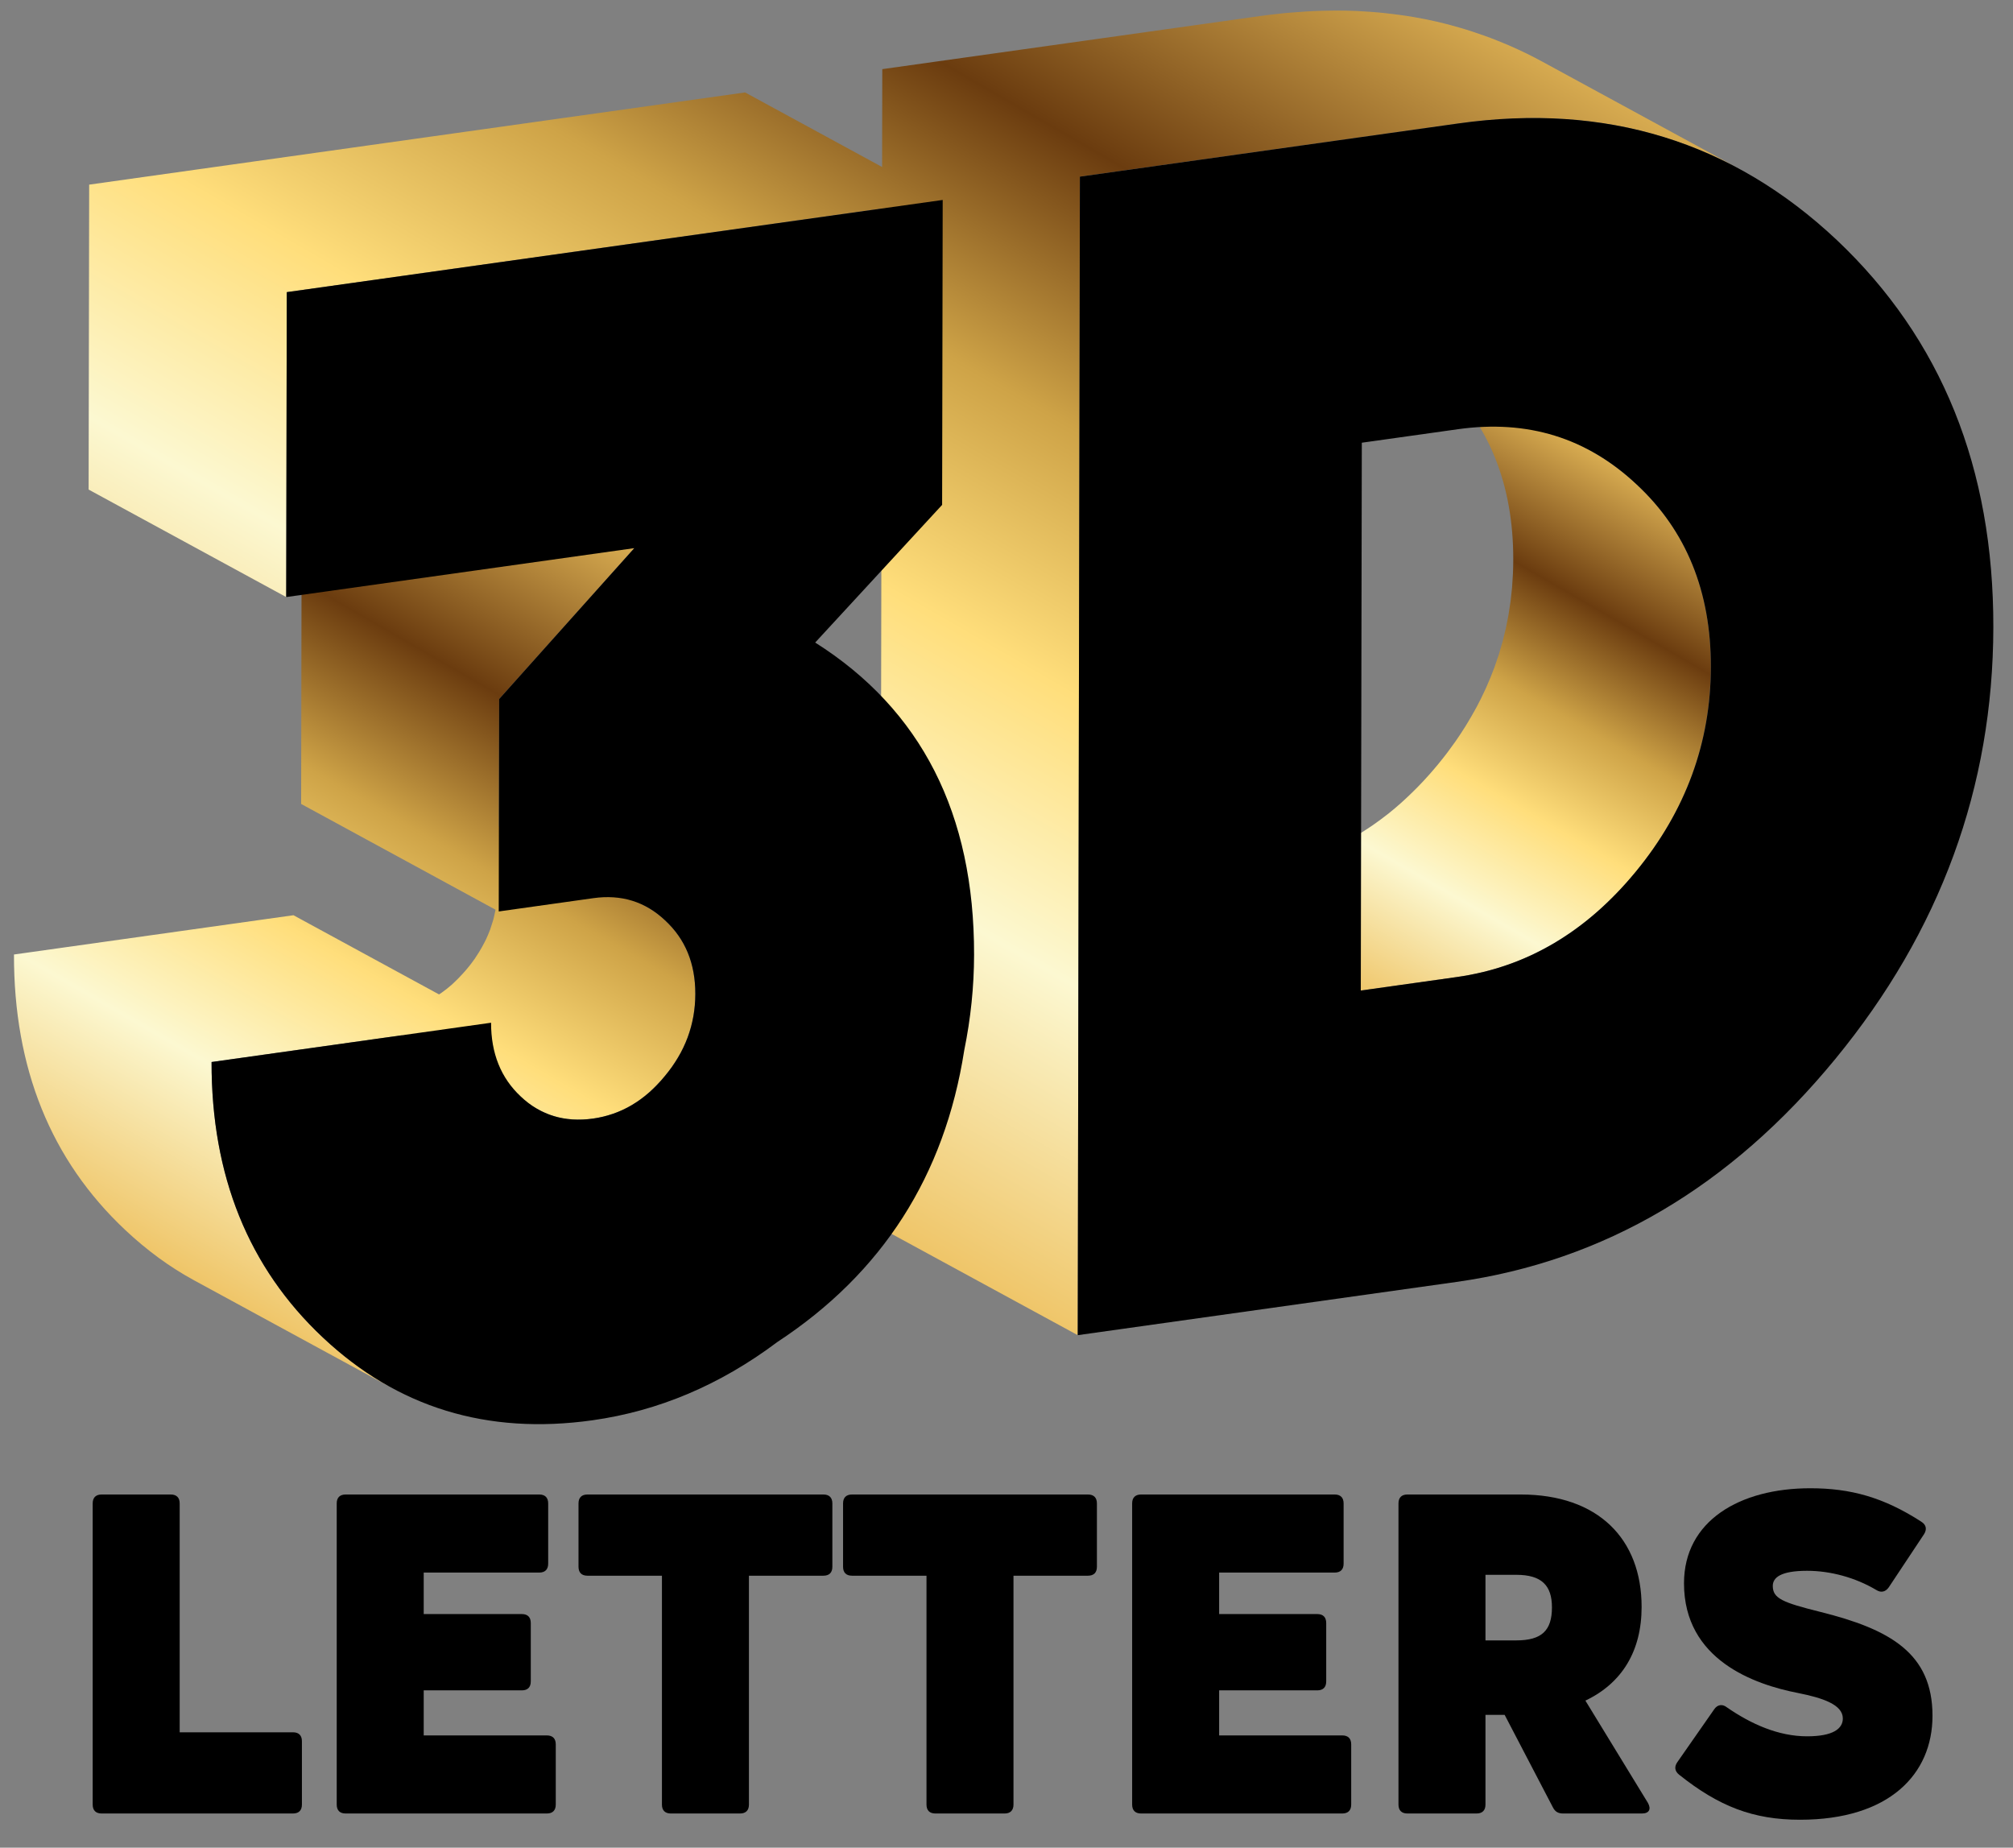 <?xml version="1.0" encoding="utf-8"?>
<!-- Generator: Adobe Illustrator 16.0.0, SVG Export Plug-In . SVG Version: 6.00 Build 0)  -->
<!DOCTYPE svg PUBLIC "-//W3C//DTD SVG 1.1//EN" "http://www.w3.org/Graphics/SVG/1.1/DTD/svg11.dtd">
<svg version="1.1" id="Layer_1" xmlns="http://www.w3.org/2000/svg" xmlns:xlink="http://www.w3.org/1999/xlink" x="0px" y="0px"
	 width="602.582px" height="553.078px" viewBox="0 0 602.582 553.078" enable-background="new 0 0 602.582 553.078"
	 xml:space="preserve">
<rect x="0" y="0" width="602.582" height="553.078" fill="#808080" stroke="none"/>
<g>
	<path d="M30.416,542.842c-1.736,0-2.671-0.936-2.671-2.672v-90.143c0-1.736,0.935-2.67,2.671-2.67h20.7
		c1.736,0,2.671,0.934,2.671,2.67v68.51h33.92c1.736,0,2.671,0.934,2.671,2.67v18.963c0,1.736-0.935,2.672-2.671,2.672H30.416z"/>
	<path d="M126.836,519.471h36.858c1.736,0,2.671,0.936,2.671,2.672v18.027c0,1.736-0.935,2.672-2.671,2.672h-60.229
		c-1.736,0-2.671-0.936-2.671-2.672v-90.143c0-1.736,0.935-2.67,2.671-2.67h57.959c1.736,0,2.671,0.934,2.671,2.67v18.029
		c0,1.736-0.935,2.67-2.671,2.67h-34.588v12.42h29.38c1.736,0,2.671,0.936,2.671,2.672v17.494c0,1.736-0.935,2.67-2.671,2.67h-29.38
		V519.471z"/>
	<path d="M246.492,447.357c1.736,0,2.671,0.934,2.671,2.67v18.963c0,1.736-0.935,2.672-2.671,2.672h-22.302v68.508
		c0,1.736-0.935,2.672-2.671,2.672h-20.7c-1.736,0-2.671-0.936-2.671-2.672v-68.508h-22.302c-1.736,0-2.671-0.936-2.671-2.672
		v-18.963c0-1.736,0.935-2.67,2.671-2.67H246.492z"/>
	<path d="M325.683,447.357c1.736,0,2.671,0.934,2.671,2.67v18.963c0,1.736-0.935,2.672-2.671,2.672h-22.302v68.508
		c0,1.736-0.935,2.672-2.671,2.672h-20.699c-1.736,0-2.671-0.936-2.671-2.672v-68.508h-22.302c-1.736,0-2.671-0.936-2.671-2.672
		v-18.963c0-1.736,0.935-2.67,2.671-2.67H325.683z"/>
	<path d="M364.945,519.471h36.858c1.736,0,2.671,0.936,2.671,2.672v18.027c0,1.736-0.935,2.672-2.671,2.672h-60.229
		c-1.736,0-2.671-0.936-2.671-2.672v-90.143c0-1.736,0.935-2.67,2.671-2.67h57.958c1.736,0,2.671,0.934,2.671,2.67v18.029
		c0,1.736-0.935,2.67-2.671,2.67h-34.588v12.42h29.38c1.736,0,2.671,0.936,2.671,2.672v17.494c0,1.736-0.935,2.67-2.671,2.67h-29.38
		V519.471z"/>
	<path d="M467.908,542.842c-1.469,0-2.404-0.535-3.072-1.869l-14.422-27.645h-5.744v26.842c0,1.736-0.934,2.672-2.67,2.672h-20.7
		c-1.735,0-2.671-0.936-2.671-2.672v-90.143c0-1.736,0.936-2.67,2.671-2.67h33.92c23.236,0,36.191,13.354,36.191,33.652
		c0,13.221-5.877,22.836-16.828,28.045l18.697,30.582c1.068,1.869,0.4,3.205-1.736,3.205H467.908z M444.67,471.395v19.631h9.215
		c7.613,0,10.684-2.938,10.684-9.881c0-6.545-3.07-9.75-10.684-9.75H444.67z"/>
	<path d="M538.82,544.711c-14.023,0-24.307-4.006-36.191-13.488c-1.336-1.068-1.469-2.404-0.535-3.738l11.086-15.893
		c0.934-1.336,2.402-1.602,3.738-0.533c7.346,5.074,15.492,8.68,24.039,8.68c7.744,0,10.684-2.27,10.684-5.342
		c0-4.141-6.01-6.143-13.355-7.611c-13.088-2.539-34.188-9.883-34.188-32.854c0-18.695,16.693-28.445,37.793-28.445
		c12.02,0,21.902,2.672,33.254,10.018c1.469,0.934,1.734,2.27,0.801,3.738l-10.551,15.893c-0.934,1.334-2.27,1.736-3.738,0.801
		c-6.277-3.74-13.756-5.742-20.699-5.742c-7.881,0-10.283,2.002-10.283,4.541c0,3.738,2.938,4.939,14.154,7.744
		c20.967,5.209,33.654,12.42,33.654,31.117C578.482,531.09,565.529,544.711,538.82,544.711z"/>
</g>
<g>
	<g>
		<linearGradient id="SVGID_1_" gradientUnits="userSpaceOnUse" x1="391.961" y1="289.59" x2="479.98" y2="137.138">
			<stop  offset="0" style="stop-color:#E5C47D"/>
			<stop  offset="0" style="stop-color:#EFC568"/>
			<stop  offset="0.228" style="stop-color:#FCF8D1"/>
			<stop  offset="0.414" style="stop-color:#FFDE7B"/>
			<stop  offset="0.586" style="stop-color:#CEA347"/>
			<stop  offset="0.772" style="stop-color:#6B3C0F"/>
			<stop  offset="1" style="stop-color:#D8AC51"/>
		</linearGradient>
		<path fill="url(#SVGID_1_)" d="M507.797,228.144c0.217-0.691,0.41-1.392,0.617-2.087c0.176-0.605,0.369-1.206,0.527-1.817
			c0.209-0.781,0.393-1.567,0.576-2.354c0.133-0.534,0.275-1.068,0.391-1.607c0.193-0.845,0.344-1.697,0.51-2.55
			c0.092-0.486,0.201-0.972,0.293-1.463c0.15-0.897,0.275-1.799,0.408-2.704c0.066-0.453,0.15-0.908,0.209-1.363
			c0.133-1.01,0.225-2.031,0.326-3.045c0.033-0.361,0.082-0.713,0.117-1.072c0.092-1.054,0.148-2.118,0.207-3.181
			c0.018-0.336,0.051-0.666,0.059-0.998c0.068-1.4,0.102-2.807,0.102-4.226c0.041-22.636-7.363-40.845-22.205-54.649
			c-4.34-4.084-8.932-7.442-13.789-10.082c-19.715-10.726-39.43-21.452-59.147-32.181c4.853,2.64,9.448,6.001,13.788,10.087
			c14.836,13.802,22.244,32.01,22.201,54.646c-0.004,1.419-0.037,2.828-0.096,4.226c-0.016,0.394-0.055,0.78-0.074,1.175
			c-0.059,1.001-0.109,2.005-0.193,2.997c-0.041,0.463-0.107,0.918-0.148,1.379c-0.098,0.916-0.18,1.834-0.297,2.742
			c-0.055,0.428-0.135,0.849-0.197,1.273c-0.133,0.935-0.262,1.872-0.426,2.802c-0.074,0.409-0.166,0.816-0.24,1.227
			c-0.176,0.931-0.352,1.864-0.553,2.784c-0.1,0.455-0.225,0.902-0.334,1.351c-0.203,0.874-0.404,1.749-0.637,2.615
			c-0.127,0.457-0.271,0.914-0.406,1.369c-0.238,0.85-0.475,1.701-0.738,2.54c-0.162,0.505-0.346,1-0.514,1.5
			c-0.268,0.787-0.518,1.572-0.805,2.35c-0.021,0.061-0.051,0.119-0.072,0.179c-0.656,1.787-1.389,3.548-2.164,5.298
			c-0.162,0.365-0.32,0.733-0.484,1.098c-0.799,1.739-1.646,3.462-2.553,5.167c-0.191,0.361-0.398,0.72-0.6,1.079
			c-0.662,1.206-1.352,2.4-2.072,3.585c-0.252,0.419-0.5,0.841-0.764,1.258c-0.926,1.479-1.887,2.947-2.9,4.399
			c-0.607,0.87-1.244,1.728-1.883,2.587c-0.199,0.271-0.393,0.542-0.594,0.814c-0.863,1.137-1.754,2.262-2.674,3.383
			c-0.891,1.083-1.795,2.139-2.707,3.17c-1.164,1.319-2.352,2.581-3.551,3.808c-0.346,0.351-0.693,0.691-1.041,1.035
			c-0.922,0.918-1.854,1.807-2.794,2.673c-0.354,0.325-0.708,0.653-1.061,0.968c-1.263,1.123-2.537,2.212-3.834,3.243
			c-0.197,0.159-0.402,0.303-0.601,0.457c-1.131,0.883-2.274,1.73-3.433,2.544c-0.354,0.252-0.714,0.497-1.07,0.743
			c-1.607,1.095-3.234,2.135-4.892,3.101c-0.228,0.129-0.459,0.25-0.688,0.38c-1.635,0.931-3.291,1.801-4.974,2.603
			c-0.169,0.081-0.334,0.167-0.503,0.25c-1.564,0.733-3.159,1.402-4.768,2.029c-0.374,0.146-0.752,0.284-1.127,0.423
			c-1.523,0.565-3.062,1.089-4.621,1.559c-0.133,0.042-0.263,0.087-0.396,0.127c-1.66,0.493-3.351,0.912-5.056,1.292
			c-0.413,0.096-0.829,0.184-1.242,0.269c-1.729,0.359-3.47,0.683-5.239,0.931l-28.773,4.042l59.15,32.18l28.775-4.044
			c1.766-0.248,3.502-0.571,5.227-0.929c0.424-0.09,0.85-0.18,1.271-0.273c1.693-0.38,3.373-0.799,5.027-1.285
			c0.154-0.046,0.309-0.101,0.459-0.148c1.537-0.461,3.047-0.979,4.545-1.533c0.389-0.146,0.781-0.29,1.17-0.44
			c1.598-0.622,3.18-1.286,4.736-2.019c0.059-0.022,0.109-0.044,0.164-0.066c0.129-0.061,0.246-0.136,0.379-0.196
			c1.67-0.802,3.32-1.667,4.947-2.594c0.227-0.127,0.459-0.248,0.686-0.38c1.66-0.962,3.279-2.006,4.891-3.099
			c0.168-0.113,0.334-0.207,0.502-0.317c0.191-0.136,0.383-0.29,0.574-0.424c1.17-0.826,2.33-1.686,3.473-2.583
			c0.184-0.138,0.367-0.268,0.543-0.409c1.311-1.041,2.596-2.142,3.873-3.276c0.117-0.108,0.25-0.203,0.367-0.313
			c0.217-0.19,0.418-0.403,0.627-0.595c0.969-0.894,1.928-1.81,2.879-2.752c0.326-0.324,0.652-0.643,0.977-0.977
			c1.211-1.233,2.404-2.5,3.572-3.821c0.025-0.036,0.059-0.067,0.092-0.102c0.877-0.998,1.754-2.022,2.621-3.074
			c0.91-1.116,1.805-2.243,2.664-3.376c0.258-0.342,0.5-0.69,0.76-1.035c0.551-0.749,1.109-1.496,1.645-2.251
			c0.016-0.033,0.041-0.064,0.059-0.096c1.035-1.469,2.002-2.959,2.938-4.457c0.242-0.391,0.477-0.781,0.717-1.171
			c0.736-1.219,1.445-2.448,2.129-3.681c0.125-0.24,0.275-0.474,0.41-0.711c0.049-0.103,0.1-0.205,0.15-0.307
			c0.908-1.711,1.77-3.443,2.563-5.192c0.166-0.359,0.324-0.722,0.484-1.081c0.768-1.744,1.502-3.501,2.16-5.281
			c0.018-0.052,0.043-0.104,0.059-0.159c0.01-0.017,0.018-0.038,0.018-0.054c0.234-0.622,0.434-1.25,0.643-1.874
			C507.355,229.465,507.588,228.808,507.797,228.144z"/>
		<linearGradient id="SVGID_2_" gradientUnits="userSpaceOnUse" x1="136.227" y1="294.022" x2="337.766" y2="-55.054">
			<stop  offset="0" style="stop-color:#E5C47D"/>
			<stop  offset="0" style="stop-color:#EFC568"/>
			<stop  offset="0.228" style="stop-color:#FCF8D1"/>
			<stop  offset="0.414" style="stop-color:#FFDE7B"/>
			<stop  offset="0.586" style="stop-color:#CEA347"/>
			<stop  offset="0.772" style="stop-color:#6B3C0F"/>
			<stop  offset="1" style="stop-color:#D8AC51"/>
		</linearGradient>
		<path fill="url(#SVGID_2_)" d="M443.344,36.146c0.703-0.071,1.402-0.123,2.102-0.188c1.564-0.136,3.121-0.253,4.666-0.345
			c0.76-0.043,1.516-0.087,2.266-0.119c1.615-0.073,3.223-0.113,4.822-0.131c0.588-0.009,1.176-0.029,1.76-0.029
			c2.135-0.002,4.264,0.042,6.367,0.131c0.484,0.023,0.951,0.061,1.436,0.09c1.652,0.085,3.289,0.2,4.918,0.342
			c0.701,0.064,1.402,0.14,2.104,0.213c1.443,0.154,2.887,0.33,4.322,0.528c0.668,0.094,1.336,0.184,1.996,0.284
			c1.777,0.273,3.547,0.582,5.291,0.929c0.268,0.052,0.535,0.094,0.803,0.148c2.012,0.411,4.006,0.876,5.977,1.379
			c0.609,0.157,1.209,0.33,1.818,0.495c1.27,0.344,2.539,0.703,3.799,1.089c0.693,0.213,1.395,0.438,2.086,0.664
			c1.186,0.384,2.363,0.789,3.531,1.208c0.686,0.25,1.369,0.492,2.055,0.749c1.242,0.472,2.471,0.975,3.697,1.488
			c0.576,0.238,1.152,0.463,1.719,0.709c1.779,0.774,3.549,1.582,5.293,2.442c1.561,0.766,3.105,1.567,4.641,2.404
			c-19.707-10.728-39.424-21.453-59.141-32.179c-1.529-0.831-3.061-1.625-4.613-2.385c-0.008-0.01-0.025-0.015-0.033-0.021
			c-1.754-0.86-3.523-1.666-5.301-2.44c-0.559-0.244-1.127-0.467-1.695-0.701c-1.234-0.521-2.486-1.024-3.738-1.5
			c-0.662-0.253-1.33-0.493-1.998-0.73c-1.195-0.43-2.396-0.843-3.605-1.235c-0.672-0.219-1.344-0.434-2.02-0.643
			c-1.275-0.392-2.561-0.753-3.85-1.104c-0.439-0.119-0.873-0.263-1.314-0.375c-0.158-0.042-0.32-0.071-0.475-0.11
			c-1.98-0.507-3.973-0.975-5.984-1.382c-0.26-0.052-0.525-0.092-0.785-0.148c-1.756-0.342-3.527-0.655-5.307-0.929
			c-0.659-0.102-1.319-0.188-1.98-0.28c-1.448-0.2-2.903-0.377-4.366-0.534c-0.684-0.071-1.368-0.142-2.058-0.207
			c-1.661-0.148-3.332-0.263-5.017-0.353c-0.446-0.025-0.887-0.063-1.333-0.079c-2.122-0.092-4.262-0.138-6.417-0.134
			c-0.543,0-1.094,0.019-1.641,0.025c-1.64,0.021-3.289,0.063-4.949,0.136c-0.727,0.031-1.457,0.071-2.188,0.117
			c-1.575,0.092-3.164,0.209-4.756,0.349c-0.678,0.061-1.354,0.111-2.034,0.18c-2.241,0.228-4.493,0.484-6.768,0.803L264.107,20.696
			l-0.056,29.289l-41.012-22.313L26.693,55.268l-0.169,91.275l59.15,32.176l0.171-91.273l178.183-25.044l-0.566,305.08
			l59.153,32.178l0.643-346.786l113.337-15.929C438.863,36.626,441.109,36.368,443.344,36.146z"/>
		<linearGradient id="SVGID_3_" gradientUnits="userSpaceOnUse" x1="56.629" y1="382.43" x2="184.49" y2="160.967">
			<stop  offset="0" style="stop-color:#E5C47D"/>
			<stop  offset="0" style="stop-color:#EFC568"/>
			<stop  offset="0.228" style="stop-color:#FCF8D1"/>
			<stop  offset="0.414" style="stop-color:#FFDE7B"/>
			<stop  offset="0.586" style="stop-color:#CEA347"/>
			<stop  offset="0.772" style="stop-color:#6B3C0F"/>
			<stop  offset="1" style="stop-color:#D8AC51"/>
		</linearGradient>
		<path fill="url(#SVGID_3_)" d="M207.271,305.506c0.094-0.439,0.213-0.871,0.29-1.318c0.123-0.701,0.198-1.422,0.282-2.137
			c0.046-0.381,0.115-0.756,0.148-1.143c0.096-1.107,0.146-2.228,0.148-3.365c0.019-9.153-3.02-16.497-9.094-22.083
			c-1.732-1.63-3.569-2.97-5.505-4.025l-44.196-24.042l0.071-38.143l40.461-45.173l-59.151-32.179l-40.463,45.178l-0.117,63.575
			l58.199,31.661c-0.069,0.361-0.161,0.716-0.238,1.075c-0.134,0.607-0.247,1.219-0.409,1.815c-0.134,0.492-0.309,0.971-0.461,1.457
			c-0.175,0.555-0.332,1.109-0.532,1.656c-0.061,0.161-0.134,0.313-0.194,0.472c-0.301,0.778-0.628,1.553-0.985,2.314
			c-0.136,0.292-0.284,0.58-0.428,0.868c-0.258,0.516-0.536,1.024-0.818,1.529c-0.584,1.046-1.214,2.074-1.907,3.085
			c-0.117,0.171-0.215,0.344-0.332,0.511c-0.695,0.983-1.436,1.953-2.233,2.9c-0.499,0.607-1.014,1.161-1.529,1.725
			c-0.764,0.841-1.546,1.634-2.35,2.381c-0.201,0.184-0.395,0.39-0.597,0.569c-1.01,0.901-2.055,1.722-3.124,2.478
			c-0.256,0.184-0.523,0.342-0.782,0.515l-43.575-23.704L4.182,285.715c-0.063,34.031,11.035,61.537,33.322,82.476
			c6.465,6.082,13.318,11.092,20.565,15.037c19.719,10.725,39.435,21.447,59.151,32.174c-7.246-3.939-14.103-8.953-20.565-15.033
			c-22.285-20.938-33.385-48.447-33.322-82.473l56.959-8.008c13.696,7.451,27.392,14.904,41.087,22.354
			c0.288,0.154,0.578,0.305,0.87,0.449c0.125,0.064,0.261,0.109,0.388,0.168c0.44,0.207,0.887,0.396,1.335,0.574
			c0.242,0.096,0.484,0.199,0.73,0.285c0.518,0.186,1.048,0.346,1.58,0.498c0.148,0.039,0.288,0.096,0.437,0.133
			c0.033,0.012,0.069,0.014,0.1,0.02c0.764,0.195,1.542,0.354,2.333,0.471c0.171,0.029,0.349,0.043,0.522,0.066
			c0.624,0.082,1.256,0.143,1.896,0.182c0.259,0.012,0.522,0.021,0.783,0.027c0.597,0.02,1.2,0.018,1.811-0.006
			c0.251-0.01,0.499-0.012,0.754-0.025c0.849-0.051,1.711-0.129,2.589-0.252c0.943-0.131,1.868-0.314,2.782-0.525
			c0.27-0.063,0.534-0.139,0.804-0.205c0.659-0.172,1.311-0.365,1.955-0.576c0.273-0.09,0.549-0.176,0.822-0.277
			c0.741-0.268,1.473-0.563,2.193-0.887c0.129-0.059,0.261-0.105,0.39-0.166c0.031-0.014,0.065-0.025,0.096-0.043
			c0.836-0.393,1.657-0.832,2.462-1.303c0.208-0.119,0.407-0.26,0.613-0.389c0.497-0.303,0.998-0.604,1.484-0.938
			c0.087-0.063,0.171-0.145,0.261-0.209c1.063-0.748,2.097-1.564,3.105-2.463c0.052-0.043,0.106-0.078,0.156-0.125
			c0.159-0.143,0.305-0.318,0.463-0.467c0.791-0.736,1.563-1.52,2.318-2.348c0.152-0.164,0.315-0.299,0.465-0.467
			c0.363-0.416,0.72-0.838,1.077-1.271c0.795-0.947,1.534-1.91,2.225-2.891c0.031-0.041,0.067-0.078,0.094-0.121
			c0.1-0.141,0.173-0.291,0.269-0.436c0.682-1,1.308-2.016,1.884-3.047c0.096-0.176,0.219-0.334,0.313-0.508
			c0.18-0.336,0.332-0.678,0.501-1.018c0.148-0.293,0.298-0.582,0.436-0.879c0.359-0.768,0.687-1.545,0.991-2.33
			c0.057-0.148,0.125-0.297,0.182-0.449c0.013-0.027,0.025-0.055,0.035-0.084c0.201-0.549,0.355-1.107,0.528-1.66
			c0.142-0.457,0.309-0.906,0.434-1.369C207.017,306.768,207.135,306.135,207.271,305.506z"/>
	</g>
	<g>
		<path d="M549.834,71.844c31.328,29.616,46.953,68.268,46.861,115.947c-0.084,47.855-15.859,90.92-47.313,129.207
			c-31.451,38.291-69.256,60.523-113.43,66.734L322.616,399.66l0.643-346.786l113.337-15.929
			C480.77,30.74,518.516,42.378,549.834,71.844z M489.725,260.853c14.893-18.13,22.371-38.541,22.414-61.175
			c0.041-22.636-7.363-40.845-22.205-54.649c-14.857-13.974-32.678-19.479-53.508-16.551l-28.773,4.042l-0.305,163.983l28.775-4.044
			C456.957,289.53,474.809,279.014,489.725,260.853"/>
	</g>
	<g>
		<path d="M282.192,59.853l-0.171,91.273l-37.999,41.212c31.782,20.098,47.642,51.265,47.564,93.479
			c-0.019,9.477-0.991,19-2.946,28.576c-5.875,37.58-24.52,66.682-55.939,87.311c-17.118,12.85-35.565,20.654-55.359,23.436
			c-31.53,4.43-58.424-3.826-80.687-24.77c-22.285-20.938-33.385-48.447-33.322-82.473L147,306.137
			c-0.017,9.15,2.942,16.531,8.898,22.088c5.933,5.604,13.13,7.799,21.611,6.607c8.339-1.172,15.488-5.383,21.448-12.658
			c6.098-7.256,9.166-15.479,9.182-24.63c0.019-9.153-3.02-16.497-9.094-22.083c-5.935-5.582-13.074-7.786-21.415-6.613
			l-28.333,3.982l0.117-63.579l40.461-45.173L85.674,178.72l0.171-91.273L282.192,59.853z"/>
	</g>
</g>
</svg>
